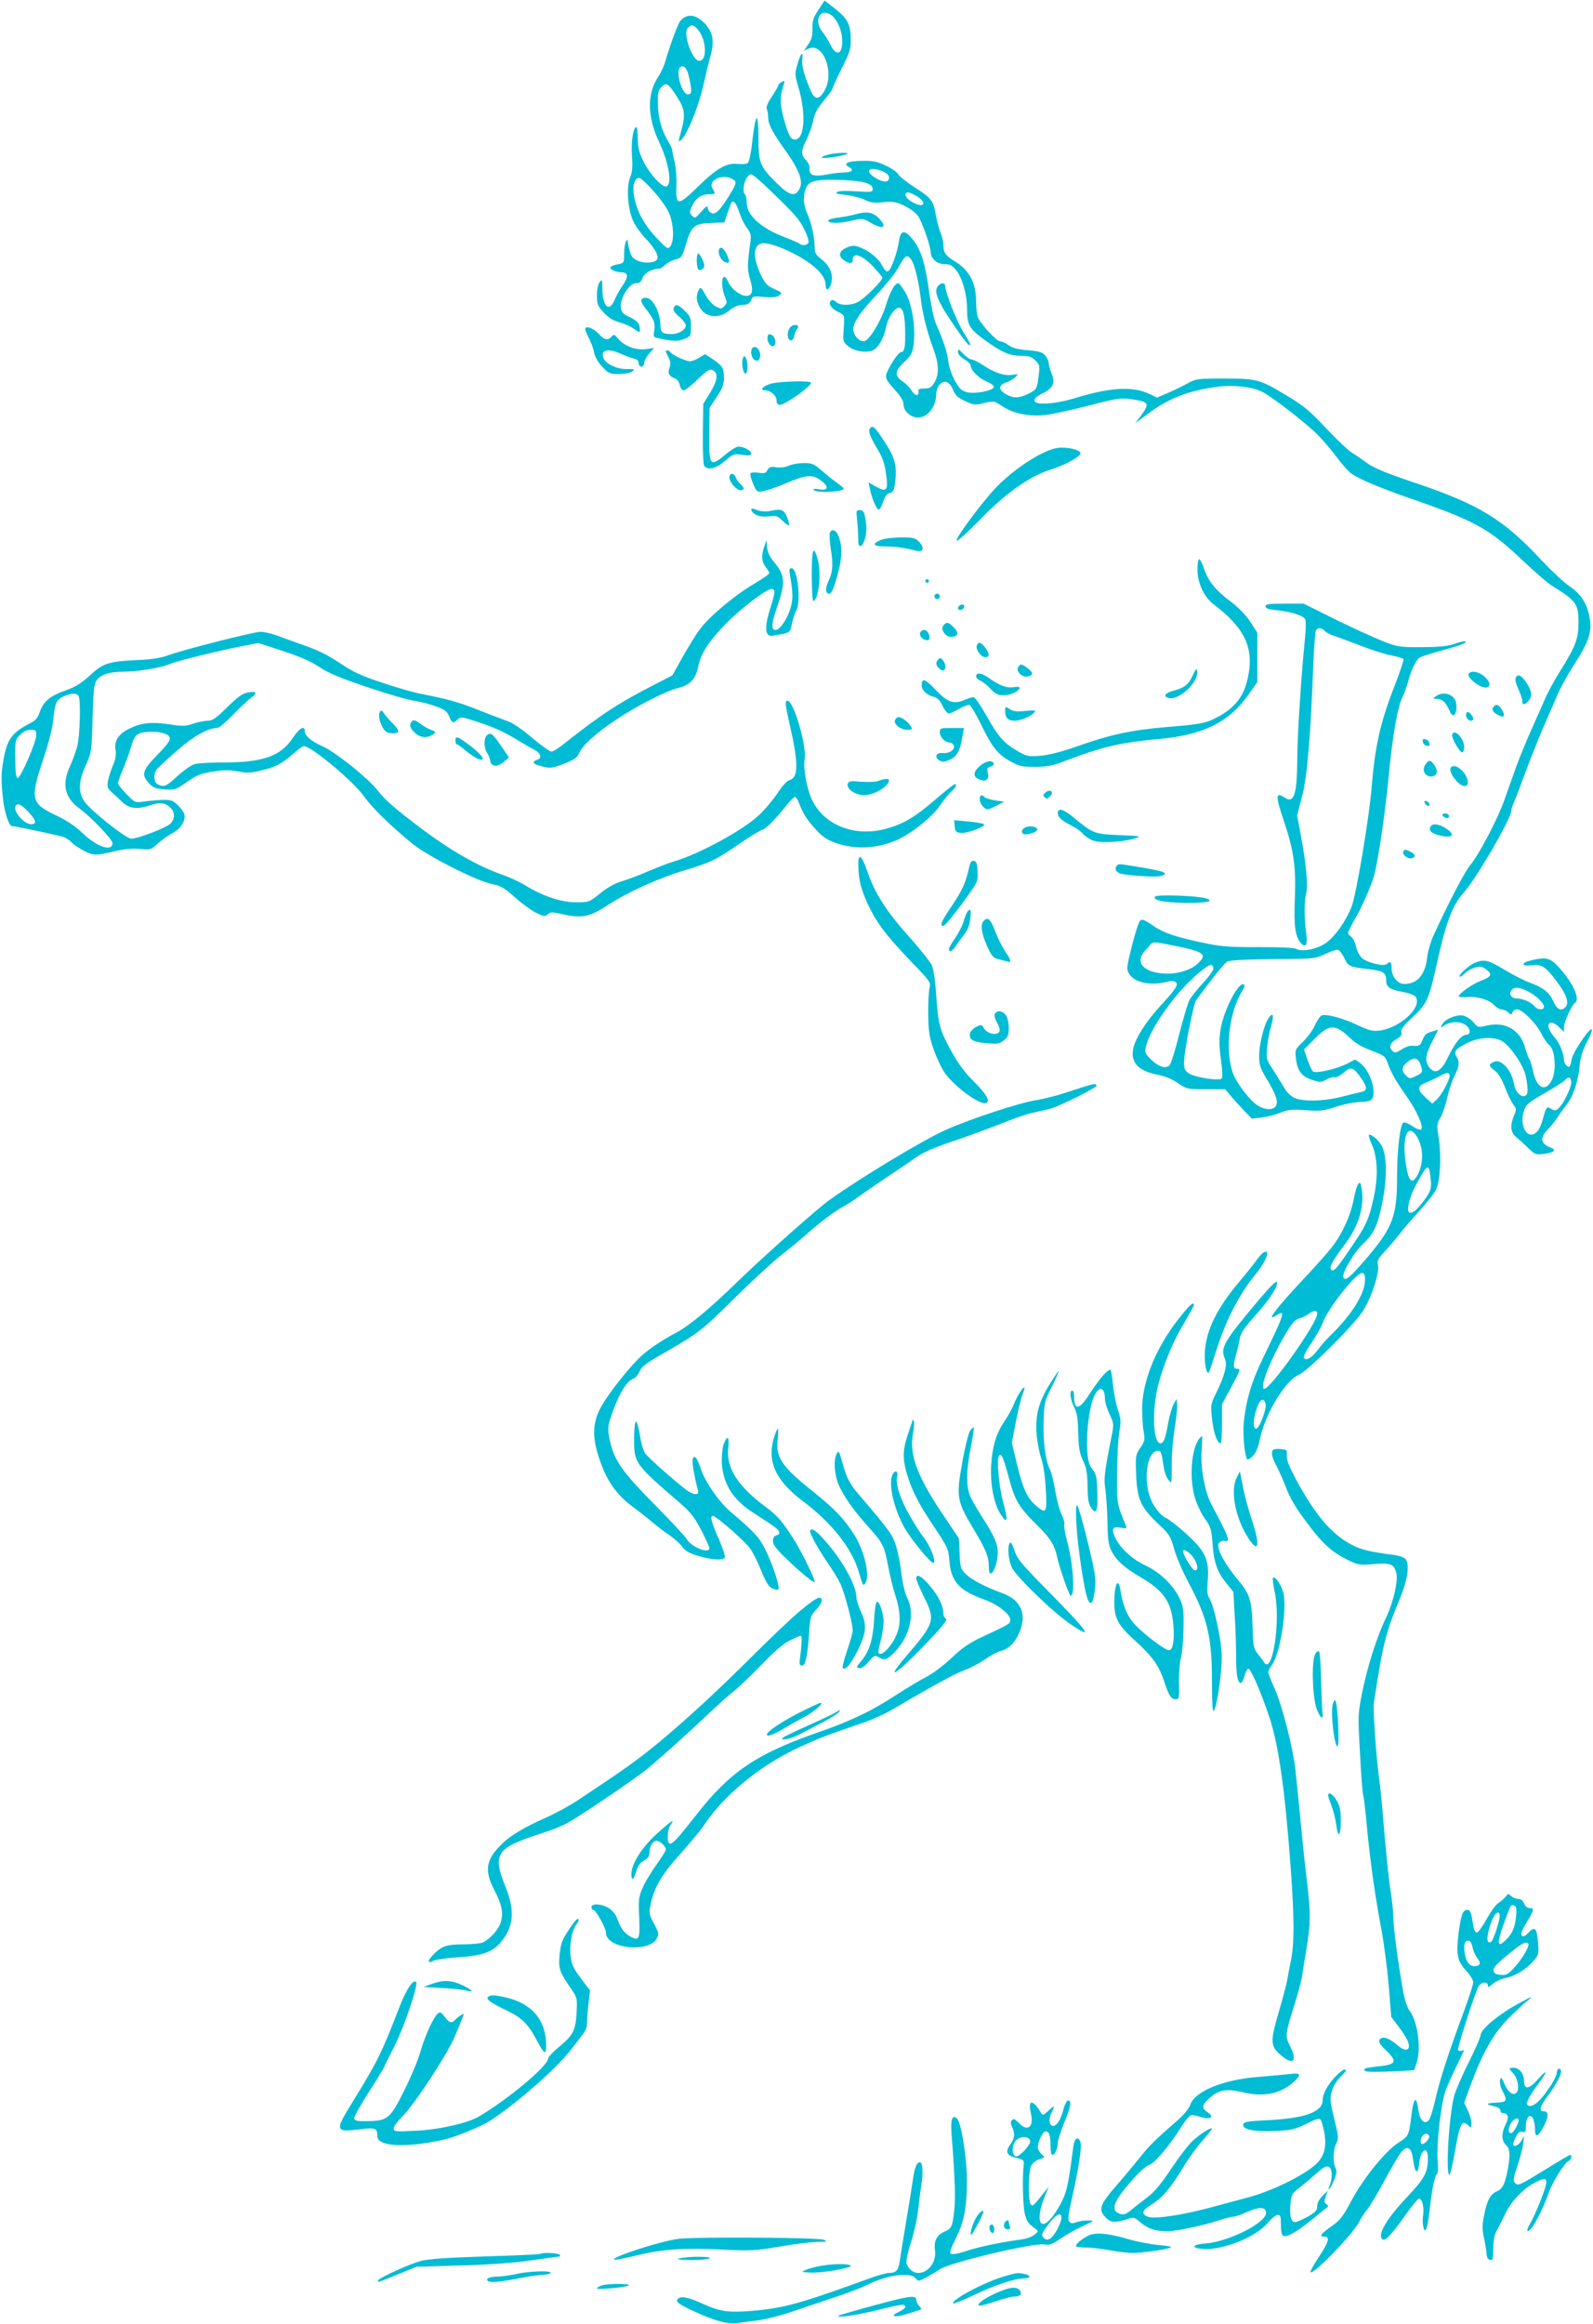 <?xml version="1.0" standalone="no"?>
<!DOCTYPE svg PUBLIC "-//W3C//DTD SVG 20010904//EN"
 "http://www.w3.org/TR/2001/REC-SVG-20010904/DTD/svg10.dtd">
<svg version="1.0" xmlns="http://www.w3.org/2000/svg"
 width="878pt" height="1280pt" viewBox="0 0 878 1280"
 preserveAspectRatio="xMidYMid meet">
<g transform="translate(0,1280) scale(0.1,-0.1)"
fill="#00bcd4" stroke="none">
<path d="M4511 12746 c-28 -42 -34 -60 -33 -103 1 -39 -4 -60 -23 -87 l-24
-35 25 11 c81 37 146 -133 88 -232 -32 -55 -56 -51 -81 12 -35 88 -45 128 -41
163 6 49 -9 33 -27 -30 -15 -51 -15 -57 6 -127 44 -148 33 -294 -23 -286 -19
2 -27 16 -46 73 -31 96 -36 151 -19 207 14 46 14 47 -4 37 -10 -5 -19 -14 -19
-18 0 -5 -16 -33 -35 -62 -23 -33 -33 -58 -29 -68 4 -9 8 -32 8 -52 2 -38 25
-81 106 -194 64 -91 87 -154 68 -192 -24 -50 -56 -43 -130 31 -90 89 -98 109
-98 253 -1 146 -15 134 -34 -28 -7 -66 -18 -114 -25 -118 -7 -5 -32 -6 -55 -4
-61 7 -114 -23 -218 -124 -111 -109 -124 -109 -120 1 2 43 -2 101 -9 130 -7
28 -13 58 -14 67 0 8 -10 31 -22 50 -36 58 -56 131 -57 206 -1 62 2 76 20 94
28 27 37 21 85 -54 44 -67 48 -99 24 -187 -18 -67 -18 -65 0 -50 31 26 96 184
120 294 14 61 32 138 42 171 20 73 13 122 -24 166 -51 60 -106 69 -144 23 -13
-16 -54 -126 -83 -225 -7 -25 -25 -63 -40 -85 -61 -92 -58 -221 7 -357 53
-111 73 -233 40 -244 -22 -8 -93 69 -125 135 -26 52 -32 78 -33 128 0 35 -3
64 -7 64 -18 0 -30 -79 -25 -157 5 -63 2 -92 -10 -120 -21 -52 -14 -172 16
-238 12 -27 42 -70 66 -95 49 -51 76 -96 68 -116 -8 -22 -66 -27 -106 -11 -28
12 -38 24 -46 54 -6 21 -11 45 -11 53 0 13 -1 13 -10 0 -5 -8 -10 -38 -10 -67
0 -52 0 -52 -35 -59 -19 -3 -38 -10 -40 -15 -8 -11 29 -29 60 -29 38 0 40 -24
7 -72 -16 -24 -37 -60 -45 -81 -30 -71 -67 -35 -67 66 -1 48 -2 50 -15 33 -9
-12 -15 -42 -15 -73 0 -47 4 -58 36 -93 26 -29 51 -45 90 -56 29 -8 64 -24 79
-36 31 -24 38 -20 29 16 -4 19 -20 33 -53 49 -40 19 -46 26 -49 57 -4 50 47
130 83 130 20 0 29 7 36 28 9 27 53 52 91 52 8 0 23 9 33 20 10 11 35 25 56
30 36 10 38 13 60 85 29 100 45 113 138 117 l74 3 17 53 c10 29 20 55 23 58
12 12 26 -8 43 -59 9 -28 28 -67 42 -84 20 -27 23 -40 18 -75 -18 -131 -18
-151 -1 -209 19 -62 12 -89 -24 -89 -30 0 -82 40 -97 76 -8 19 -19 32 -24 29
-15 -9 -12 -68 5 -108 13 -32 13 -37 -1 -51 -19 -19 -17 -19 -49 -4 -15 7 -40
34 -55 61 -26 46 -29 48 -39 29 -15 -28 -14 -58 4 -92 31 -60 108 -69 165 -20
21 18 47 29 65 30 35 0 49 8 58 33 6 15 15 17 69 11 47 -4 68 -2 82 9 19 14
17 15 -26 35 -38 16 -50 29 -73 75 -50 103 -44 177 15 177 46 0 148 -42 228
-93 73 -48 112 -94 112 -134 0 -38 19 -35 31 5 14 49 -6 98 -57 137 -28 22
-34 32 -34 65 0 52 -18 134 -41 184 -23 50 -24 107 -4 146 19 36 63 44 207 38
110 -5 158 -20 158 -49 0 -17 -7 -18 -88 -13 -54 4 -96 3 -107 -3 -14 -8 -4
-12 48 -17 36 -4 83 -16 104 -27 30 -15 49 -18 99 -13 53 6 70 3 116 -18 32
-15 65 -39 78 -58 22 -31 70 -169 70 -201 0 -33 36 -64 75 -64 31 0 43 -6 66
-35 33 -42 59 -132 59 -211 0 -89 12 -110 99 -173 96 -69 136 -86 201 -86 41
0 56 -5 77 -26 23 -23 25 -30 18 -81 -9 -76 -11 -79 -59 -103 -53 -25 -82 -25
-124 0 -41 25 -39 49 5 64 18 6 40 19 50 29 17 18 17 18 -17 12 -43 -7 -103
13 -164 55 -25 16 -52 30 -61 30 -9 0 -30 14 -46 31 -25 27 -29 29 -29 11 0
-12 13 -28 35 -41 19 -11 35 -27 35 -34 0 -26 43 -69 87 -88 26 -11 43 -24 41
-31 -7 -21 -107 -40 -150 -28 -30 9 -42 20 -66 65 -17 30 -33 79 -36 109 -7
51 -24 103 -70 209 -9 21 -26 101 -36 177 -22 156 -45 227 -91 283 -43 53 -66
50 -74 -10 -9 -65 -44 -161 -61 -167 -9 -4 -20 8 -32 31 -18 39 -76 85 -129
103 -24 9 -39 8 -67 -4 -42 -18 -48 -47 -14 -70 30 -21 48 -20 48 3 0 45 52
27 116 -41 22 -24 43 -49 47 -55 8 -13 -102 -123 -141 -140 -39 -17 -93 -16
-114 4 -13 12 -22 13 -29 6 -16 -16 3 -43 42 -62 36 -18 35 -12 27 -124 -2
-32 2 -43 24 -62 34 -29 99 -41 138 -25 31 13 63 70 75 133 10 49 46 102 70
102 23 0 34 -44 34 -147 1 -73 -5 -98 -24 -98 -14 0 -72 -89 -81 -125 -4 -18
5 -35 45 -79 37 -41 51 -64 51 -85 0 -35 40 -71 79 -71 54 0 101 60 101 129 0
16 8 39 18 51 25 31 56 19 75 -28 12 -30 26 -43 66 -61 48 -23 54 -23 105 -11
54 13 55 12 101 -18 58 -39 140 -56 227 -49 36 3 145 26 242 51 163 43 180 45
241 37 99 -14 103 -22 54 -90 l-32 -42 69 51 c116 87 226 129 387 150 87 11
191 -1 245 -29 48 -24 210 -148 287 -219 33 -31 85 -90 116 -132 31 -42 70
-86 86 -98 43 -31 168 -83 333 -140 347 -120 429 -165 611 -338 68 -64 141
-128 164 -141 133 -83 145 -99 145 -201 0 -89 -16 -132 -94 -257 -36 -57 -77
-131 -91 -166 -15 -35 -49 -111 -75 -169 -26 -58 -64 -150 -84 -205 -19 -55
-49 -137 -65 -183 -38 -107 -141 -302 -186 -355 -31 -36 -117 -201 -205 -392
-15 -33 -31 -87 -34 -119 -11 -96 -54 -146 -126 -146 -37 0 -70 41 -70 86 0
35 -8 42 -26 24 -16 -16 -113 8 -140 35 -12 13 -26 40 -30 61 -4 21 -16 46
-28 55 -20 16 -20 18 -3 50 9 19 21 41 26 49 31 49 90 184 104 235 24 88 64
365 82 560 20 210 48 371 74 423 11 22 25 61 32 88 14 56 42 116 61 130 7 6
60 23 118 39 110 30 145 43 137 52 -3 3 -30 -3 -59 -13 -40 -14 -84 -18 -183
-19 -127 0 -132 1 -225 38 -52 21 -169 75 -260 120 l-165 82 -105 0 c-87 0
-105 -3 -105 -15 0 -11 16 -17 60 -21 72 -7 141 -27 156 -46 8 -9 8 -43 0
-125 -20 -203 -41 -526 -41 -651 -1 -191 -18 -244 -67 -212 -53 35 -55 15 -8
-123 56 -167 68 -253 62 -427 -7 -159 2 -218 36 -253 26 -25 35 -3 26 61 -11
75 -11 177 0 215 12 39 -1 172 -30 324 l-20 107 26 98 c29 105 48 330 63 723
4 102 11 191 15 198 11 16 32 15 47 -2 6 -8 28 -20 48 -27 20 -6 87 -31 147
-54 61 -24 138 -49 173 -55 34 -7 65 -16 68 -21 2 -5 -22 -77 -55 -161 -73
-189 -103 -321 -121 -545 -13 -164 -84 -585 -109 -653 -29 -78 -89 -164 -140
-202 -49 -36 -132 -53 -166 -35 -12 7 -92 10 -205 10 -141 -1 -206 3 -275 17
-172 34 -252 60 -311 102 -48 33 -59 37 -71 26 -7 -8 -28 -71 -45 -141 -30
-121 -30 -127 -14 -152 33 -51 125 -67 221 -40 11 3 26 1 34 -4 19 -12 3 -38
-82 -130 -82 -89 -143 -186 -152 -242 -13 -75 33 -120 140 -140 36 -7 76 -23
107 -45 49 -33 52 -34 156 -34 l105 0 31 -37 c17 -20 50 -57 73 -81 l43 -44
57 7 c32 4 78 16 103 27 39 16 58 18 135 13 80 -6 99 -4 170 19 44 14 103 26
131 26 27 0 55 5 62 12 34 34 -4 159 -61 202 l-28 20 -42 -22 c-58 -30 -174
-57 -190 -44 -7 6 -21 35 -31 66 l-19 55 60 60 c81 82 113 82 199 -1 27 -26
66 -48 115 -66 71 -27 74 -29 90 -75 18 -50 46 -97 109 -187 48 -67 87 -157
74 -170 -6 -6 -24 0 -48 16 -20 14 -43 23 -50 21 -19 -8 -36 -148 -36 -303 0
-213 -24 -276 -169 -446 -94 -109 -118 -128 -127 -103 -9 22 61 140 108 183
61 56 83 105 108 234 26 135 24 252 -4 305 -16 32 -62 71 -71 61 -3 -3 5 -27
17 -54 31 -71 35 -176 9 -292 -26 -120 -42 -155 -135 -289 -75 -110 -88 -123
-101 -103 -8 13 15 53 78 137 75 98 108 208 92 304 -6 36 -9 40 -19 27 -7 -9
-18 -47 -25 -84 -14 -79 -57 -177 -108 -248 -20 -28 -89 -107 -154 -176 -168
-178 -228 -258 -163 -215 52 34 45 10 -77 -240 -62 -128 -93 -234 -104 -355
-6 -68 6 -184 20 -199 3 -3 17 6 31 20 17 18 29 47 39 95 28 136 140 321 213
351 49 20 301 270 352 349 48 73 94 212 85 255 -6 25 0 36 42 81 27 29 64 73
83 98 19 25 67 80 106 123 40 44 80 95 89 114 23 49 30 183 15 282 -12 76 -11
82 9 114 11 19 28 67 37 108 9 41 27 95 40 121 27 53 30 79 12 107 -17 28 -6
43 57 75 62 31 133 37 185 16 46 -19 128 -136 140 -200 14 -73 13 -100 -5
-107 -24 -8 -55 26 -61 68 -13 77 -73 141 -113 119 -28 -14 -26 -22 8 -48 19
-14 38 -45 56 -91 14 -39 35 -81 46 -95 17 -22 18 -27 4 -60 -23 -55 -19 -94
11 -119 15 -12 45 -39 67 -61 38 -36 43 -38 86 -32 59 8 73 22 35 36 -54 21
-58 54 -11 101 17 18 41 47 52 65 11 18 33 48 48 67 37 46 65 128 73 213 5 50
16 87 40 133 33 63 37 89 10 60 -29 -31 -87 -123 -92 -148 -11 -52 -13 -54
-29 -41 -8 7 -15 20 -15 29 0 36 -23 93 -49 124 -37 42 -48 75 -26 83 10 4 27
-4 46 -22 l29 -28 0 26 c0 27 43 123 60 133 32 20 -10 112 -91 200 -46 50 -70
55 -154 34 -56 -14 -48 -33 11 -26 54 6 73 -8 137 -93 50 -66 66 -112 47 -135
-23 -28 -48 -17 -68 28 -22 50 -54 76 -132 105 -30 11 -93 43 -139 71 -89 54
-112 59 -164 37 -33 -14 -99 -76 -80 -76 5 0 18 9 28 20 10 11 34 24 54 30 30
8 40 7 61 -9 37 -27 31 -41 -25 -62 -47 -17 -125 -72 -125 -87 0 -4 19 -6 43
-4 59 5 124 -14 152 -44 12 -13 30 -24 40 -24 10 0 27 -7 37 -16 16 -16 18
-16 24 0 3 9 15 16 25 16 29 0 105 -75 133 -131 13 -27 34 -57 46 -67 32 -26
39 -141 13 -192 -35 -67 -82 -46 -103 48 -7 31 -16 62 -20 67 -5 6 -16 36 -25
67 -28 96 -109 142 -210 119 -49 -12 -50 -11 -75 19 -14 16 -38 32 -55 36 -38
7 -100 -19 -116 -48 -12 -22 -12 -22 14 -5 33 21 86 22 115 1 28 -19 30 -54 3
-54 -26 0 -64 -47 -101 -125 -36 -76 -70 -95 -102 -55 -26 33 -22 70 16 143
l33 65 -28 -8 c-40 -12 -45 -16 -59 -50 -13 -31 -18 -34 -58 -30 -12 1 -38 -8
-58 -21 -32 -20 -37 -20 -51 -6 -20 20 -11 44 27 65 22 13 28 22 24 36 -5 15
10 35 64 85 77 72 88 97 131 291 50 228 86 323 146 390 72 80 265 412 265 455
0 8 7 29 15 47 8 18 38 96 66 173 29 77 72 185 96 240 24 55 58 134 76 175 17
41 62 122 99 179 78 120 95 177 78 257 -16 75 -49 125 -110 165 -30 20 -99 85
-154 143 -206 223 -344 308 -696 426 -161 54 -227 82 -265 109 -27 20 -66 47
-86 59 -19 12 -83 72 -141 134 -88 94 -124 124 -211 176 -154 93 -166 96 -347
97 -150 0 -157 -1 -205 -27 -27 -15 -77 -39 -109 -53 l-59 -25 -42 20 c-90 43
-213 37 -403 -21 -114 -35 -224 -43 -230 -17 -2 12 11 25 46 42 58 29 70 58
47 112 -8 20 -15 44 -15 54 0 10 -8 28 -19 41 -15 19 -31 24 -95 30 -56 4 -85
12 -106 27 -16 12 -38 22 -48 22 -18 0 -97 84 -120 127 -7 12 -12 53 -12 91 0
104 -38 175 -118 223 -50 30 -62 47 -62 86 0 19 -7 50 -16 71 -8 20 -19 60
-24 87 -15 89 -24 102 -114 160 -47 30 -90 64 -96 76 -7 11 -37 33 -68 47 -46
22 -71 27 -130 26 -79 -1 -108 -14 -73 -34 30 -15 17 -30 -26 -30 -20 0 -64
-5 -99 -12 -71 -13 -97 -2 -92 36 1 12 -7 31 -20 44 -28 28 -28 51 3 113 14
27 31 74 37 104 8 41 22 67 59 111 27 32 49 63 49 69 0 7 23 56 50 110 43 84
50 106 49 154 0 85 -16 117 -84 171 l-60 47 -34 -51z m80 -37 c30 -30 50 -83
51 -135 1 -77 -35 -86 -67 -17 -10 21 -29 51 -41 66 -38 45 -30 107 12 107 13
0 33 -9 45 -21z m-742 -75 c46 -58 49 -169 5 -169 -38 0 -91 148 -64 180 18
22 36 19 59 -11z m-50 -265 c16 -71 14 -89 -7 -89 -37 0 -73 141 -39 153 21 7
35 -12 46 -64z m1066 -513 c24 -10 35 -22 35 -35 0 -28 -32 -28 -76 0 -64 39
-32 65 41 35z m-643 -83 c153 -146 184 -180 211 -236 16 -32 26 -65 23 -73 -6
-16 -37 -19 -51 -5 -6 4 -42 20 -81 35 -128 48 -207 119 -208 187 -1 20 -4 41
-8 45 -25 24 2 114 33 114 6 0 42 -30 81 -67z m-173 32 c11 -11 6 -25 -34 -89
-52 -83 -77 -105 -101 -85 -8 6 -14 19 -14 28 0 10 -12 2 -34 -24 -32 -37 -36
-39 -51 -24 -15 15 -15 20 -2 51 19 44 52 68 94 68 37 0 38 2 21 30 -33 52 72
91 121 45z m-446 -59 c40 -44 75 -95 87 -125 24 -62 26 -149 5 -177 -14 -18
-18 -16 -76 45 -38 39 -73 90 -92 130 -47 100 -48 201 -2 201 6 0 42 -33 78
-74z m1452 -28 c63 -41 32 -68 -32 -28 -34 20 -44 50 -18 50 8 0 31 -10 50
-22z m-31 -351 c18 -26 41 -126 51 -212 8 -77 37 -192 70 -278 30 -81 32 -140
5 -184 -16 -27 -26 -33 -55 -33 -28 0 -35 -4 -33 -16 5 -29 -20 -26 -37 4 -9
15 -30 37 -46 48 -50 32 -49 60 4 109 41 39 46 49 53 101 11 95 -11 229 -48
286 -16 27 -33 48 -36 48 -20 0 -45 -44 -67 -115 -28 -94 -96 -205 -125 -205
-23 0 -48 24 -56 55 -9 37 29 97 129 203 51 54 106 123 122 155 33 62 47 69
69 34z m1452 -3777 c164 -33 181 -47 123 -100 -37 -33 -106 -55 -171 -53 -122
3 -176 60 -119 124 9 10 22 25 29 33 16 20 20 20 138 -4z m932 -65 c24 -49 27
-51 141 -64 78 -10 91 -19 91 -62 0 -36 20 -50 92 -63 35 -6 65 -18 71 -27 37
-58 -87 -172 -201 -186 -40 -4 -58 1 -121 31 -80 38 -170 62 -196 53 -9 -4
-25 -28 -37 -53 -11 -26 -41 -67 -65 -91 -45 -43 -46 -44 -40 -96 8 -67 33
-98 91 -116 43 -14 49 -13 77 3 17 10 37 15 45 12 8 -3 29 8 48 24 41 37 56
32 96 -26 37 -53 38 -72 3 -79 -16 -3 -64 -15 -107 -26 -101 -26 -220 -28
-265 -5 -18 10 -40 31 -49 48 -10 17 -37 60 -60 97 -43 65 -44 67 -38 131 3
36 13 89 22 119 17 57 11 78 -12 46 -26 -35 -54 -145 -54 -209 0 -54 5 -69 45
-135 50 -83 63 -125 45 -146 -17 -21 -59 -19 -97 5 -43 26 -119 125 -138 179
-45 133 -21 339 55 458 8 12 11 25 7 29 -25 26 -111 -135 -129 -243 -9 -57 -9
-91 1 -168 9 -61 10 -100 4 -106 -15 -15 -154 8 -183 30 -20 15 -25 27 -24 62
1 60 52 320 67 340 86 118 154 202 171 212 14 8 92 12 251 14 223 1 232 2 285
26 30 14 62 26 71 26 8 1 24 -18 37 -44z m-720 -58 c2 -9 -23 -45 -56 -80 -33
-36 -68 -79 -77 -97 -9 -18 -34 -103 -56 -188 -21 -86 -45 -162 -53 -170 -21
-21 -63 -7 -103 33 -30 30 -34 39 -28 67 21 96 152 285 272 391 76 67 95 75
101 44z m1734 -128 c45 -23 88 -65 88 -85 0 -19 -35 -18 -51 2 -19 23 -65 44
-97 44 -33 0 -49 24 -31 46 16 20 43 17 91 -7z m-604 -382 c6 -6 13 -24 17
-39 6 -24 3 -29 -29 -44 -34 -17 -37 -17 -56 1 -27 25 -25 49 6 74 31 24 47
26 62 8z m172 -82 c0 -24 -45 -108 -72 -132 l-24 -22 -37 34 c-47 43 -47 62 1
81 20 8 53 23 72 34 42 24 60 25 60 5z m670 -39 c0 -28 -44 -118 -69 -140 -16
-15 -22 -15 -40 -5 -26 17 -29 13 -46 -51 -8 -29 -21 -61 -31 -71 -54 -60
-108 35 -70 124 10 25 35 44 109 85 52 30 103 62 113 73 20 22 34 16 34 -15z
m-850 -298 c38 -62 37 -154 -1 -217 -27 -44 -44 -29 -58 53 -28 158 6 251 59
164z m74 -221 c8 -62 3 -78 -37 -132 -37 -48 -56 -65 -75 -65 -25 0 -6 84 35
158 61 112 68 115 77 39z m-361 -574 c-3 -72 -75 -187 -183 -292 -26 -25 -60
-63 -75 -84 -33 -45 -63 -63 -77 -49 -7 7 7 35 39 83 28 41 55 89 61 107 28
82 189 286 221 280 12 -3 16 -14 14 -45z m-263 -180 c0 -50 -256 -413 -292
-413 -31 0 39 175 130 323 24 39 43 59 61 64 14 3 37 14 51 24 31 23 50 24 50
2z m-285 -494 c9 -26 -34 -139 -52 -139 -16 0 -17 41 -2 95 18 64 42 84 54 44z"/>
<path d="M4572 11950 c-62 -15 -54 -26 10 -17 84 12 117 26 63 25 -22 0 -55
-4 -73 -8z"/>
<path d="M4712 11619 c-18 -6 -59 -13 -90 -17 -31 -4 -56 -11 -57 -17 0 -16
58 -17 126 -1 63 14 65 14 106 -10 72 -42 97 -27 44 27 -32 31 -66 36 -129 18z"/>
<path d="M3965 11430 c-11 -18 4 -59 26 -71 28 -15 34 -5 19 30 -15 38 -36 56
-45 41z"/>
<path d="M3847 11403 c-11 -11 -8 -81 4 -89 6 -3 17 0 24 7 10 11 9 21 -5 52
-9 20 -20 34 -23 30z"/>
<path d="M5170 11225 c-28 -33 1 -95 126 -272 21 -29 41 -53 46 -53 11 0 12
-3 -36 77 -37 62 -95 212 -96 246 0 21 -23 22 -40 2z"/>
<path d="M3535 11149 c-4 -6 6 -27 22 -47 46 -58 56 -81 49 -122 -6 -36 -5
-38 27 -44 78 -17 105 -17 139 -3 35 15 36 17 36 68 1 46 -3 56 -33 86 -37 37
-53 41 -62 16 -4 -11 5 -26 30 -47 20 -17 37 -39 37 -48 0 -24 -39 -48 -76
-48 -54 0 -64 8 -64 51 0 43 -21 103 -47 131 -18 20 -48 24 -58 7z"/>
<path d="M4350 10989 c-15 -27 -9 -64 10 -64 8 0 16 11 18 25 2 14 8 29 13 35
15 15 10 25 -11 25 -10 0 -24 -9 -30 -21z"/>
<path d="M3226 10992 c-3 -5 6 -29 19 -53 13 -25 27 -62 30 -83 5 -23 22 -53
45 -77 34 -36 41 -39 92 -39 30 0 62 6 73 14 17 12 14 14 -31 13 -56 -1 -118
30 -129 63 -14 44 27 53 97 21 24 -11 55 -22 71 -26 18 -4 27 -12 27 -25 0
-11 7 -20 15 -20 8 0 15 9 15 19 0 11 12 34 27 52 l28 32 -44 -6 c-56 -7 -117
15 -152 55 -22 27 -26 28 -38 14 -20 -23 -39 -20 -69 13 -29 31 -67 47 -76 33z"/>
<path d="M4230 10937 c0 -31 28 -57 40 -37 11 18 -3 54 -24 58 -11 3 -16 -4
-16 -21z"/>
<path d="M4147 10883 c-12 -12 -7 -50 8 -63 19 -15 35 -5 35 24 0 32 -27 56
-43 39z"/>
<path d="M3670 10865 c0 -4 7 -19 15 -35 11 -22 12 -35 5 -56 -12 -30 -1 -49
31 -59 12 -4 22 -19 26 -36 3 -17 12 -29 21 -29 8 0 44 27 78 61 55 52 66 59
84 49 30 -16 25 -57 -17 -125 l-37 -60 -2 -165 c-1 -99 2 -170 8 -177 20 -25
65 -14 114 28 45 39 49 40 95 34 39 -6 49 -4 49 7 0 16 -40 38 -70 38 -10 0
-37 -16 -61 -35 -97 -82 -102 -76 -100 106 l2 143 39 59 c32 48 40 68 40 106
0 53 -9 68 -64 104 l-40 26 -32 -19 c-17 -11 -40 -20 -51 -20 -23 0 -99 35
-108 50 -7 11 -25 14 -25 5z"/>
<path d="M4095 10828 c-10 -25 -1 -81 13 -86 14 -4 17 65 2 88 -8 12 -10 12
-15 -2z"/>
<path d="M4251 10687 c-45 -12 -68 -37 -34 -37 30 0 63 -29 63 -56 0 -16 6
-24 18 -24 29 0 172 101 172 122 0 12 -168 8 -219 -5z"/>
<path d="M4797 10443 c-14 -14 -5 -42 34 -108 33 -53 44 -85 52 -142 14 -94 5
-107 -54 -74 l-42 24 6 -29 c10 -55 40 -125 51 -121 6 2 17 22 24 44 9 29 20
43 36 47 20 5 24 14 30 63 11 95 -2 137 -76 246 -38 56 -48 64 -61 50z"/>
<path d="M5815 10330 c-84 -20 -226 -114 -322 -212 -80 -83 -235 -292 -220
-297 6 -2 63 50 127 115 138 144 276 242 392 278 69 21 149 63 162 85 14 22
-84 45 -139 31z"/>
<path d="M4345 10234 c-18 -8 -45 -11 -67 -8 -30 5 -38 2 -48 -15 -9 -18 -17
-20 -49 -15 -22 3 -41 2 -45 -4 -3 -5 4 -31 15 -57 20 -46 21 -47 57 -40 21 4
66 19 102 34 140 60 170 62 224 17 37 -31 27 -50 -21 -41 -24 4 -33 3 -28 -4
11 -18 166 -11 165 8 0 3 -17 17 -36 31 -20 14 -58 44 -85 68 -45 38 -54 42
-102 41 -29 0 -65 -7 -82 -15z"/>
<path d="M4020 10171 c0 -26 38 -71 61 -71 24 0 24 12 -1 35 -11 10 -22 26
-25 36 -8 25 -35 25 -35 0z"/>
<path d="M4142 9989 c8 -25 50 -40 97 -33 39 5 46 3 77 -27 35 -34 41 -30 24
18 -17 43 -34 52 -83 41 -39 -9 -63 -7 -102 9 -13 4 -16 2 -13 -8z"/>
<path d="M4724 9938 c3 -29 6 -75 6 -101 0 -34 4 -47 13 -45 20 7 37 70 31
118 -8 68 -13 80 -36 80 -19 0 -20 -4 -14 -52z"/>
<path d="M4574 9865 c-4 -9 -1 -51 6 -95 13 -85 10 -121 -16 -176 -16 -34 -14
-64 5 -64 15 0 26 26 51 118 23 86 23 154 -2 207 -13 28 -36 33 -44 10z"/>
<path d="M4853 9825 c-51 -22 -40 -35 30 -35 58 -1 106 -8 168 -24 38 -11 46
18 14 50 -21 21 -32 24 -102 24 -44 -1 -92 -7 -110 -15z"/>
<path d="M4213 9791 c-18 -49 -16 -85 7 -114 11 -14 20 -29 20 -34 0 -6 -40
-33 -89 -62 -104 -62 -240 -176 -292 -245 -21 -27 -63 -96 -95 -152 l-58 -104
-85 -44 c-213 -109 -297 -163 -519 -338 -26 -21 -54 -38 -63 -38 -9 0 -56 34
-104 74 -51 44 -106 82 -133 92 -26 9 -98 37 -160 61 -112 45 -172 62 -312 89
-42 7 -141 36 -222 63 -118 39 -163 60 -234 108 -59 40 -122 72 -189 95 -55
19 -126 45 -157 57 -32 11 -73 21 -91 21 -37 0 -417 -96 -512 -130 -41 -15
-94 -23 -170 -26 -156 -7 -187 -17 -259 -84 -47 -43 -78 -63 -137 -84 -85 -30
-121 -61 -141 -121 -9 -26 -23 -44 -43 -54 -108 -55 -134 -88 -155 -201 -14
-76 -15 -117 -3 -225 7 -67 33 -145 47 -145 19 0 267 -53 288 -61 15 -6 35
-20 45 -31 10 -11 40 -31 67 -45 53 -27 62 -27 181 1 46 10 90 14 127 10 56
-6 59 -5 97 29 22 20 58 45 80 57 45 22 76 70 67 104 -3 12 -19 35 -36 51 -27
26 -38 30 -83 29 -29 -1 -75 -5 -102 -9 -51 -7 -51 -7 -98 41 -26 26 -47 53
-47 60 0 6 13 43 29 80 16 38 36 94 45 125 12 42 23 59 42 68 31 14 104 14
139 1 48 -18 42 -37 -33 -113 -86 -88 -95 -112 -54 -158 25 -28 37 -33 88 -37
54 -4 63 -1 109 30 75 52 86 56 165 69 54 8 88 8 131 0 47 -10 70 -9 124 4 83
19 117 37 179 91 26 24 54 44 61 44 41 0 275 -195 333 -279 45 -63 150 -165
267 -260 86 -69 351 -203 437 -221 48 -9 68 -21 123 -70 36 -33 88 -71 116
-86 46 -23 53 -24 68 -10 14 13 24 13 87 -1 101 -22 146 -13 240 49 110 72
278 149 424 193 151 46 172 56 311 151 60 41 115 74 122 74 14 0 73 60 131
133 20 26 42 47 47 47 5 0 14 -12 20 -27 25 -64 44 -95 91 -147 36 -41 63 -60
105 -76 112 -42 239 -36 351 15 79 36 191 126 232 187 19 28 47 63 63 77 27
25 34 41 19 41 -5 0 -51 -36 -103 -81 -110 -95 -170 -132 -258 -159 -177 -56
-355 8 -425 153 -29 60 -50 175 -41 227 12 71 -61 320 -94 320 -16 0 -14 -19
13 -138 47 -204 46 -286 0 -298 -17 -4 -40 -30 -70 -75 -25 -37 -71 -92 -103
-121 -89 -83 -331 -214 -466 -253 -30 -9 -95 -34 -144 -55 -50 -22 -115 -46
-146 -55 -36 -11 -78 -34 -117 -66 -61 -49 -62 -49 -134 -49 -83 0 -184 34
-284 96 -30 18 -86 44 -125 57 -130 45 -287 135 -452 260 -147 112 -187 147
-234 206 -54 67 -227 206 -299 239 -65 29 -100 59 -100 84 0 35 -30 18 -67
-38 -66 -99 -163 -134 -383 -134 -69 0 -140 -4 -158 -9 -18 -6 -60 -35 -93
-65 -62 -58 -76 -64 -110 -46 -22 12 -25 56 -6 81 7 9 56 55 110 102 93 82
173 127 224 127 10 0 49 33 88 73 38 40 83 82 100 94 37 26 28 38 -21 28 -28
-5 -55 -25 -112 -81 -62 -61 -81 -74 -107 -74 -17 0 -53 -7 -80 -16 -42 -15
-58 -15 -130 -4 -100 15 -158 9 -225 -25 -59 -30 -82 -67 -73 -119 4 -25 -1
-51 -15 -83 -11 -27 -23 -65 -27 -85 -6 -32 -3 -40 19 -60 15 -13 41 -38 59
-55 39 -38 85 -43 158 -18 50 18 81 13 109 -15 26 -26 25 -62 -2 -88 -25 -23
-179 -82 -214 -82 -30 0 -233 162 -261 208 -33 53 -30 109 9 195 32 71 33 75
38 257 4 154 8 191 22 212 21 31 71 48 145 48 80 0 203 20 253 40 46 20 272
75 415 103 l79 15 135 -44 c95 -31 156 -58 201 -88 50 -34 114 -60 264 -111
109 -37 226 -71 259 -75 34 -5 88 -19 120 -31 49 -18 62 -28 73 -56 16 -38 20
-39 46 -16 17 15 24 15 106 -12 95 -31 155 -58 235 -108 29 -18 66 -39 82 -47
36 -19 44 -46 16 -55 -32 -10 -25 -23 17 -34 53 -15 64 -14 138 15 49 20 68
33 75 53 17 43 88 109 204 186 118 79 274 158 342 175 66 17 97 48 111 117 14
71 53 133 141 225 84 90 245 212 267 204 19 -7 18 -15 -17 -128 -26 -88 -20
-136 17 -130 104 18 97 13 109 67 6 28 17 61 24 73 27 51 7 232 -26 232 -13 0
-14 -7 -9 -37 17 -100 18 -132 2 -186 -17 -57 -58 -117 -81 -117 -25 0 -24 32
4 114 52 150 50 183 -14 262 -23 27 -35 53 -37 80 l-3 39 -12 -34z m-3779
-827 c12 -30 6 -220 -8 -274 -8 -30 -26 -80 -40 -110 -46 -99 -30 -173 50
-232 66 -48 184 -172 184 -192 0 -50 -86 -21 -165 55 -41 39 -87 70 -147 98
-138 65 -143 90 -69 311 30 91 51 172 55 218 8 88 17 109 59 127 43 19 74 18
81 -1z m-234 -213 c0 -38 -86 -236 -102 -236 -10 0 -13 27 -14 105 -1 102 0
106 27 132 18 19 38 28 58 28 27 0 31 -3 31 -29z m-41 -426 c42 -46 45 -65 12
-65 -39 0 -102 74 -85 101 11 18 32 8 73 -36z"/>
<path d="M4474 9630 c1 -77 4 -140 8 -140 29 0 46 149 26 224 -24 91 -34 66
-34 -84z"/>
<path d="M6600 9662 c0 -72 36 -151 88 -190 170 -129 223 -237 192 -394 -22
-114 -71 -177 -179 -233 -58 -29 -89 -35 -273 -50 -197 -17 -305 -40 -500
-109 -81 -28 -148 -45 -195 -49 -68 -5 -74 -4 -130 29 -73 44 -101 75 -169
197 -30 53 -61 97 -68 97 -8 0 -31 -7 -51 -16 -60 -25 -94 -12 -159 57 -57 60
-76 67 -76 25 0 -28 28 -55 66 -64 21 -6 35 -19 49 -50 11 -23 26 -42 34 -42
8 0 34 12 58 26 25 14 50 23 57 21 7 -3 36 -52 64 -109 61 -125 93 -165 163
-203 47 -26 64 -29 134 -29 56 0 96 7 135 21 237 91 322 111 553 133 240 22
382 93 487 242 l50 71 0 136 0 136 -39 60 c-26 39 -65 79 -110 113 -81 60
-123 112 -146 183 -9 27 -21 49 -26 49 -5 0 -9 -26 -9 -58z"/>
<path d="M5100 9600 c0 -5 5 -10 10 -10 6 0 10 5 10 10 0 6 -4 10 -10 10 -5 0
-10 -4 -10 -10z"/>
<path d="M5150 9515 c0 -8 7 -15 15 -15 8 0 15 7 15 15 0 8 -7 15 -15 15 -8 0
-15 -7 -15 -15z"/>
<path d="M5287 9463 c-12 -11 -8 -23 7 -23 8 0 16 7 20 15 5 15 -14 21 -27 8z"/>
<path d="M5200 9355 c-19 -23 13 -67 47 -63 36 4 39 23 9 53 -29 29 -39 31
-56 10z"/>
<path d="M5077 9323 c-13 -13 -7 -32 14 -44 27 -14 40 -1 28 29 -8 21 -29 29
-42 15z"/>
<path d="M5384 9245 c-9 -21 23 -65 46 -65 26 0 25 20 -1 54 -23 29 -37 33
-45 11z"/>
<path d="M5172 9168 c-17 -17 -15 -32 6 -51 30 -28 46 11 19 46 -10 14 -15 15
-25 5z"/>
<path d="M5617 9133 c-26 -25 15 -70 53 -58 27 8 25 20 -6 44 -28 22 -37 25
-47 14z"/>
<path d="M6573 9078 c-23 -50 -45 -67 -107 -83 -44 -12 -57 -30 -28 -39 59
-19 173 89 160 151 -3 13 -10 4 -25 -29z"/>
<path d="M8095 9089 c-14 -22 72 -86 101 -75 22 8 17 30 -14 59 -29 27 -75 36
-87 16z"/>
<path d="M5380 9075 c0 -9 10 -19 23 -24 12 -5 38 -25 56 -45 28 -29 42 -36
73 -36 38 0 88 24 88 42 0 5 -15 6 -33 3 -37 -7 -79 9 -136 50 -38 28 -71 33
-71 10z"/>
<path d="M8353 9064 c-3 -9 4 -36 16 -60 11 -25 21 -53 21 -64 0 -25 12 -25
33 -2 23 25 21 50 -4 92 -31 51 -55 63 -66 34z"/>
<path d="M7914 8965 c-18 -14 -18 -14 7 -15 28 0 48 -19 67 -62 6 -16 16 -28
21 -28 15 0 23 37 16 71 -10 45 -71 64 -111 34z"/>
<path d="M8232 8907 c-13 -15 -5 -30 26 -46 31 -17 40 -6 22 26 -18 32 -33 38
-48 20z"/>
<path d="M5540 8882 c0 -36 16 -52 53 -52 32 0 90 24 108 46 10 12 2 13 -49 8
-48 -5 -67 -3 -87 10 -25 16 -25 16 -25 -12z"/>
<path d="M2097 8884 c-21 -21 7 -106 38 -118 25 -9 53 -7 60 4 3 5 -11 27 -32
47 -21 21 -43 46 -48 56 -6 10 -13 15 -18 11z"/>
<path d="M8080 8861 c0 -22 25 -39 38 -27 8 8 -10 38 -26 44 -7 2 -12 -6 -12
-17z"/>
<path d="M4933 8833 c-9 -22 31 -53 68 -53 26 0 29 2 19 19 -12 23 -49 51 -68
51 -7 0 -15 -7 -19 -17z"/>
<path d="M2271 8827 c-17 -17 -13 -36 14 -62 27 -28 71 -33 101 -11 18 14 18
15 -11 26 -16 6 -44 22 -61 35 -23 18 -34 21 -43 12z"/>
<path d="M5180 8767 c0 -27 28 -57 54 -57 9 0 19 -7 23 -16 9 -23 -25 -46 -62
-42 -37 4 -47 -25 -15 -42 17 -9 29 -7 58 7 39 19 55 51 68 134 l7 39 -67 0
c-63 0 -66 -1 -66 -23z"/>
<path d="M8004 8755 c-7 -17 45 -107 57 -99 5 3 9 16 9 30 0 46 -54 102 -66
69z"/>
<path d="M2682 8748 c-16 -16 -15 -69 2 -94 8 -11 16 -31 18 -44 4 -34 39 -37
74 -7 l29 25 -45 66 c-46 67 -57 75 -78 54z"/>
<path d="M2510 8720 c0 -11 4 -20 8 -20 5 0 27 -16 49 -35 22 -19 53 -39 68
-45 48 -18 26 19 -43 72 -70 53 -82 57 -82 28z"/>
<path d="M7842 8714 c2 -11 11 -20 22 -22 13 -3 17 1 14 14 -2 11 -11 20 -22
22 -13 3 -17 -1 -14 -14z"/>
<path d="M5402 8582 c-38 -32 -41 -58 -8 -74 39 -17 59 -4 51 33 -6 26 -4 31
14 36 12 3 20 11 18 17 -7 21 -42 16 -75 -12z"/>
<path d="M7856 8588 c-24 -34 5 -75 44 -63 24 8 26 32 4 63 -19 28 -29 28 -48
0z"/>
<path d="M7996 8571 c-15 -24 44 -101 76 -101 27 0 23 43 -8 79 -25 30 -57 40
-68 22z"/>
<path d="M4840 8498 c-14 -5 -54 -7 -93 -4 -57 5 -69 4 -74 -10 -11 -28 40
-64 90 -64 55 0 137 49 137 82 0 11 -29 9 -60 -4z"/>
<path d="M5764 8436 c-15 -12 -17 -17 -6 -27 10 -11 15 -10 29 4 24 23 4 43
-23 23z"/>
<path d="M5400 8397 c0 -13 9 -32 20 -42 20 -18 22 -18 68 5 l47 24 -49 7
c-27 4 -54 13 -59 18 -17 17 -27 13 -27 -12z"/>
<path d="M7852 8379 c2 -7 10 -15 17 -17 8 -3 12 1 9 9 -2 7 -10 15 -17 17 -8
3 -12 -1 -9 -9z"/>
<path d="M5830 8322 c0 -23 22 -43 80 -72 24 -12 52 -33 62 -46 10 -12 35 -28
55 -35 42 -14 167 -7 228 13 38 12 34 13 -86 18 -139 6 -144 8 -254 99 -53 44
-85 53 -85 23z"/>
<path d="M7950 8311 c0 -11 26 -22 34 -14 3 3 3 10 0 14 -7 12 -34 11 -34 0z"/>
<path d="M5262 8248 c3 -29 7 -33 35 -36 35 -3 139 36 126 48 -4 4 -43 11 -86
15 l-78 7 3 -34z"/>
<path d="M7884 8245 c-9 -21 3 -33 44 -45 78 -21 100 1 38 39 -39 24 -74 27
-82 6z"/>
<path d="M5640 8235 c-9 -11 -10 -19 -2 -27 13 -13 85 9 79 25 -6 19 -62 20
-77 2z"/>
<path d="M7734 8108 c-8 -13 24 -40 45 -36 25 5 23 24 -4 36 -32 15 -32 15
-41 0z"/>
<path d="M4732 8003 c5 -65 14 -98 46 -172 49 -108 98 -175 244 -328 106 -109
109 -115 101 -146 -4 -17 -8 -81 -7 -142 1 -92 5 -123 28 -190 15 -44 42 -103
61 -131 49 -75 196 -183 230 -170 25 9 3 49 -69 120 -50 50 -86 99 -123 166
-64 117 -72 148 -83 308 -4 71 -15 143 -23 162 -8 19 -66 93 -129 163 -124
139 -186 236 -227 356 -37 106 -56 107 -49 4z"/>
<path d="M5344 8033 c-20 -94 -40 -137 -98 -223 -59 -87 -69 -110 -46 -110 9
0 84 93 148 186 40 56 43 66 40 115 -2 41 -7 55 -20 57 -12 2 -19 -5 -24 -25z"/>
<path d="M6157 8033 c-18 -18 -5 -41 26 -47 65 -11 186 -18 211 -12 60 15 26
28 -145 55 -78 13 -84 13 -92 4z"/>
<path d="M6366 7861 c-13 -20 45 -32 164 -34 119 -2 171 9 115 25 -55 15 -271
22 -279 9z"/>
<path d="M5332 7778 c-5 -7 -15 -31 -21 -54 -6 -22 -27 -62 -46 -90 -19 -27
-35 -55 -35 -61 0 -22 19 -14 37 15 10 15 31 44 47 64 20 26 30 52 34 88 5 52
2 59 -16 38z"/>
<path d="M5422 7728 c-20 -20 -13 -69 18 -138 23 -52 34 -66 57 -72 15 -3 38
-10 51 -13 29 -10 28 1 -8 55 -17 25 -39 70 -51 100 -29 78 -43 92 -67 68z"/>
<path d="M5483 7214 c-3 -9 1 -29 11 -44 9 -16 16 -35 16 -43 0 -35 -69 -26
-89 12 -10 18 -13 18 -40 5 -16 -8 -31 -23 -34 -34 -9 -35 14 -50 88 -56 62
-6 73 -4 98 16 23 18 27 29 27 69 0 26 -7 56 -16 69 -18 26 -52 29 -61 6z"/>
<path d="M6005 6823 c-11 -3 -65 -20 -120 -38 -55 -19 -134 -39 -175 -45 -90
-14 -358 -102 -496 -163 -120 -53 -463 -259 -640 -385 -68 -48 -359 -307 -499
-442 -161 -157 -275 -252 -347 -290 -89 -47 -167 -101 -211 -146 -78 -80 -178
-211 -210 -274 -44 -88 -43 -167 3 -295 38 -106 91 -180 170 -239 30 -22 80
-61 110 -86 30 -26 76 -61 102 -78 26 -18 56 -45 68 -62 15 -22 38 -35 87 -50
71 -22 138 -26 148 -10 4 6 -12 53 -34 104 -41 93 -49 126 -32 126 18 0 178
-140 205 -179 16 -23 44 -78 62 -124 24 -59 40 -86 58 -95 15 -7 30 -11 35 -8
13 8 -29 138 -71 221 -35 69 -59 95 -193 209 -64 55 -138 162 -162 234 -20 61
-34 78 -44 59 -7 -12 4 -83 26 -169 6 -24 4 -28 -13 -28 -10 0 -32 10 -48 22
-72 55 -215 182 -230 205 -9 14 -22 60 -28 102 -7 42 -16 74 -21 71 -6 -3 -10
-45 -10 -95 0 -136 1 -137 263 -363 47 -41 71 -72 107 -140 24 -48 45 -93 45
-99 0 -34 -98 4 -124 48 -9 15 -87 99 -173 186 -178 180 -223 242 -248 343
-20 81 -18 97 23 203 33 86 71 142 102 152 11 4 26 21 34 39 10 25 34 44 97
81 235 135 240 139 425 322 99 98 218 207 264 243 47 36 107 86 135 111 66 60
161 132 205 154 19 10 55 33 80 52 25 18 97 68 160 110 63 42 129 86 145 98
49 37 106 62 247 109 73 25 184 66 247 91 62 25 137 51 165 56 28 6 68 15 89
20 56 15 268 120 261 130 -5 9 -7 10 -39 2z"/>
<path d="M6958 5897 c-8 -7 -24 -26 -36 -43 -11 -17 -53 -68 -92 -115 -130
-153 -190 -282 -190 -408 0 -58 12 -104 23 -91 2 3 21 59 42 125 52 165 128
311 216 417 43 52 74 114 60 122 -4 3 -15 0 -23 -7z"/>
<path d="M6934 5635 c-190 -226 -209 -260 -183 -319 15 -32 -1 -94 -47 -187
-32 -66 -32 -67 -23 -150 9 -76 28 -129 47 -129 4 0 7 48 7 107 l0 108 53 98
c48 88 51 97 33 97 -25 0 -26 14 -7 83 8 29 17 68 20 88 5 27 27 59 82 120 84
94 127 160 122 186 -2 12 -33 -19 -104 -102z"/>
<path d="M6491 5529 c-121 -155 -196 -342 -196 -489 0 -47 4 -105 9 -130 7
-41 5 -50 -19 -85 -26 -38 -27 -44 -23 -145 5 -138 25 -182 119 -271 65 -61
71 -71 90 -140 11 -41 47 -125 80 -187 105 -196 129 -300 129 -550 0 -114 3
-163 10 -156 16 16 45 211 44 299 -1 87 -42 280 -68 320 -12 18 -14 40 -9 102
8 113 -14 160 -121 256 -44 40 -93 78 -107 84 -36 16 -78 72 -95 129 -31 104
-8 235 43 242 22 3 24 -1 38 -95 4 -24 15 -53 25 -65 18 -23 18 -22 18 77 -1
55 7 148 16 207 10 58 16 119 14 135 l-3 28 -17 -31 c-9 -17 -22 -62 -29 -100
-15 -87 -25 -114 -43 -114 -34 0 -46 125 -25 261 17 108 83 282 150 392 32 54
59 103 59 108 0 23 -23 2 -89 -82z m86 -1308 c26 -39 30 -71 8 -71 -12 0 -65
85 -65 105 0 18 37 -5 57 -34z"/>
<path d="M6083 5227 c-17 -18 -52 -65 -77 -104 -58 -91 -86 -95 -86 -12 0 16
-4 29 -10 29 -17 0 -11 -48 10 -91 16 -30 21 -62 23 -142 2 -83 7 -111 26
-152 19 -40 24 -67 25 -140 1 -70 5 -97 19 -119 29 -44 39 -20 35 85 -2 81 -6
99 -27 126 -20 26 -25 48 -29 112 -5 95 12 230 38 289 28 62 60 53 60 -16 0
-15 11 -51 25 -81 25 -53 25 -54 10 -130 -40 -204 -42 -226 -32 -291 5 -36 10
-117 11 -180 2 -96 6 -122 23 -155 28 -53 72 -92 160 -143 127 -74 169 -136
180 -261 7 -85 -2 -141 -24 -141 -23 0 -146 94 -193 147 -39 44 -62 102 -75
186 -10 66 -30 38 -33 -46 -4 -107 14 -144 117 -237 94 -85 131 -138 160 -229
24 -73 36 -91 62 -91 18 0 19 8 17 93 -1 52 4 112 11 137 7 25 13 97 14 160 2
99 -1 121 -20 162 -34 74 -107 146 -190 185 -77 36 -144 100 -170 161 -18 43
-9 55 34 47 32 -6 35 -4 28 12 -50 122 -50 122 -48 293 1 91 6 194 13 227 9
54 8 69 -9 120 -11 32 -23 94 -27 136 -4 43 -10 80 -14 82 -4 2 -21 -10 -37
-28z"/>
<path d="M5787 5178 c-62 -100 -81 -171 -74 -273 3 -44 15 -105 25 -135 12
-34 22 -100 26 -172 8 -134 3 -141 -58 -88 -46 41 -69 93 -102 229 l-27 114
22 116 c13 64 29 131 37 150 8 19 12 36 10 38 -6 7 -42 -49 -59 -95 -10 -23
-33 -65 -52 -93 -44 -65 -65 -132 -72 -239 -6 -106 15 -216 54 -274 36 -54 40
-32 13 65 -22 80 -37 226 -26 255 12 30 25 2 56 -115 33 -126 57 -165 160
-266 65 -63 93 -107 105 -165 11 -56 68 -220 76 -220 26 0 14 179 -21 307 -11
40 -17 79 -14 87 3 8 -4 32 -15 54 -11 22 -27 81 -35 131 -8 49 -22 103 -30
119 -24 47 -38 153 -34 265 3 99 5 108 45 188 23 46 40 85 38 87 -1 2 -23 -30
-48 -70z"/>
<path d="M5031 4980 c-1 -3 -12 -38 -26 -78 -34 -99 -32 -150 8 -265 26 -71
57 -129 124 -230 88 -132 90 -136 96 -207 9 -113 55 -162 195 -212 74 -26 146
-85 140 -114 -3 -20 -3 -19 -149 -88 -76 -35 -114 -61 -175 -119 -45 -42 -106
-88 -141 -105 -34 -18 -106 -61 -160 -96 -135 -89 -252 -145 -428 -206 -345
-120 -490 -218 -676 -455 -108 -138 -136 -168 -150 -159 -15 9 -10 78 7 102
27 38 5 24 -77 -50 -83 -76 -139 -165 -139 -222 0 -40 14 -31 27 17 9 30 21
47 43 59 21 12 30 24 30 43 0 36 17 65 39 65 19 0 51 -30 51 -48 0 -6 -24 -44
-53 -85 -29 -40 -64 -98 -76 -128 -21 -49 -23 -64 -18 -162 5 -122 0 -132 -54
-101 -31 19 -48 43 -69 101 -7 18 -27 42 -45 53 -39 24 -95 27 -95 5 0 -8 4
-15 10 -15 14 0 70 -101 70 -127 0 -85 234 -112 279 -32 14 25 13 31 -14 82
-28 53 -29 58 -18 111 19 91 62 163 163 275 52 58 111 128 130 157 108 163
299 321 507 421 112 53 168 75 357 139 55 18 131 52 170 75 236 139 353 202
401 219 31 11 81 37 113 59 31 22 71 43 87 47 38 8 72 39 95 84 55 110 24 195
-87 235 -94 34 -168 73 -199 104 -30 29 -32 37 -35 114 l-4 83 -88 131 c-141
210 -185 328 -166 440 6 34 9 68 6 75 -3 7 -6 11 -6 8z"/>
<path d="M5346 4918 c-8 -13 -28 -90 -42 -172 -35 -189 -30 -216 60 -365 71
-118 86 -156 86 -213 0 -83 48 -5 49 80 1 47 -18 90 -87 197 -25 39 -53 88
-63 110 -25 54 -24 147 2 274 11 57 18 105 16 108 -3 2 -12 -6 -21 -19z"/>
<path d="M4264 4874 c-36 -126 12 -230 159 -341 159 -119 270 -259 309 -387
24 -82 26 -85 38 -66 26 41 -6 178 -61 265 -55 88 -108 143 -229 240 -171 136
-205 187 -194 285 4 33 4 60 1 60 -4 0 -14 -25 -23 -56z"/>
<path d="M6611 4877 c-46 -56 -58 -226 -23 -334 11 -34 35 -84 54 -110 31 -43
35 -57 41 -133 7 -105 24 -155 75 -219 l40 -50 7 -128 c5 -70 8 -173 8 -228 0
-100 8 -145 26 -145 6 0 15 18 21 41 6 22 16 39 22 37 14 -5 69 -131 113 -263
52 -153 88 -406 120 -850 19 -264 19 -411 -1 -500 -8 -38 -17 -86 -20 -105 -3
-19 -24 -97 -46 -173 -49 -167 -47 -189 17 -242 65 -53 86 -26 45 55 -27 53
-26 66 19 210 22 69 43 145 47 170 3 25 15 96 25 158 23 138 23 188 4 356 -9
72 -20 174 -25 226 -24 249 -32 321 -40 400 -13 120 -72 352 -114 447 -20 45
-36 86 -36 93 0 6 9 23 20 38 43 59 81 282 66 386 -7 44 -47 108 -60 95 -3 -3
1 -39 10 -80 34 -160 -14 -464 -60 -384 -6 10 -22 31 -35 47 -21 26 -24 41
-27 136 -4 157 -14 190 -82 271 -73 87 -120 176 -105 200 6 9 20 15 32 13 34
-5 29 11 -73 203 -36 69 -60 200 -53 298 3 42 4 77 2 77 -1 0 -8 -6 -14 -13z"/>
<path d="M3990 4849 c-7 -16 -12 -59 -12 -93 2 -119 56 -211 164 -282 134 -87
146 -96 152 -111 4 -9 -1 -17 -14 -20 -14 -4 -20 -14 -20 -32 0 -19 19 -44 73
-96 86 -83 157 -140 157 -127 0 18 -71 163 -110 225 -69 109 -94 138 -162 188
-153 114 -217 215 -204 325 7 60 -5 71 -24 23z"/>
<path d="M7017 4814 c-13 -13 -7 -41 19 -90 14 -27 36 -76 49 -110 27 -72 56
-120 136 -225 71 -94 125 -141 206 -181 60 -29 66 -30 146 -23 92 7 110 0 123
-50 11 -43 -17 -162 -56 -244 -51 -105 -104 -273 -133 -418 -23 -116 -23 -122
-11 -335 6 -119 14 -220 17 -225 3 -5 13 -85 21 -178 19 -194 45 -382 81 -570
13 -71 31 -208 39 -303 l14 -172 40 -53 c22 -28 45 -65 51 -80 20 -51 -9 -63
-56 -23 -41 34 -69 47 -87 40 -25 -10 -19 -27 24 -69 66 -64 57 -78 -59 -89
-55 -6 -69 -11 -58 -23 8 -7 69 -7 191 -1 l80 5 12 34 c29 79 9 234 -37 293
-12 15 -26 58 -35 104 -28 159 -54 351 -54 403 0 30 -7 97 -15 149 -9 52 -24
199 -35 325 -10 127 -23 262 -29 300 -16 114 -34 377 -29 415 51 330 64 382
144 575 43 105 55 192 30 218 -9 9 -38 19 -64 22 -131 17 -182 29 -234 57
-109 58 -196 160 -298 346 -45 84 -60 121 -58 145 3 30 1 32 -32 35 -20 2 -39
0 -43 -4z"/>
<path d="M4612 4793 c-18 -32 -14 -106 6 -161 24 -63 84 -149 166 -240 82 -90
91 -109 111 -218 9 -49 27 -123 41 -165 29 -93 30 -159 3 -219 -22 -50 -66
-100 -86 -100 -16 0 -16 6 2 77 8 31 15 77 15 100 0 48 -25 118 -38 109 -5 -3
-12 -51 -15 -106 -7 -108 -26 -167 -73 -223 -25 -29 -25 -32 -8 -36 12 -2 30
10 51 35 29 35 35 38 53 27 11 -7 26 -13 33 -13 27 0 87 63 116 122 38 76 42
157 10 219 -11 23 -24 76 -30 127 -5 48 -18 116 -29 152 -19 65 -36 88 -201
281 -57 66 -73 97 -97 185 -17 62 -20 66 -30 47z"/>
<path d="M4921 4681 c-27 -49 3 -186 64 -296 32 -57 136 -186 156 -193 26 -10
-12 94 -53 143 -14 17 -48 71 -76 120 -52 92 -77 172 -67 212 7 29 -11 39 -24
14z"/>
<path d="M6817 4663 c-36 -68 -11 -213 55 -322 64 -106 78 -62 27 89 -17 50
-39 130 -48 178 l-17 87 -17 -32z"/>
<path d="M5933 4398 c7 -115 39 -334 58 -395 19 -59 36 -38 45 56 5 46 -3 92
-41 248 -26 106 -52 196 -57 200 -8 4 -9 -28 -5 -109z"/>
<path d="M4466 4371 c-7 -11 30 -82 92 -174 27 -39 60 -92 72 -117 23 -44 70
-222 70 -262 0 -11 -14 -61 -31 -110 -17 -49 -28 -93 -24 -96 14 -14 42 18 79
90 51 101 55 147 22 218 -14 30 -26 68 -26 83 0 62 -74 197 -164 300 -53 62
-81 83 -90 68z"/>
<path d="M5565 4300 c-14 -23 -7 -96 13 -136 27 -53 231 -250 326 -313 130
-88 97 -42 -147 205 -129 131 -151 158 -166 204 -12 37 -20 49 -26 40z"/>
<path d="M5050 4105 c0 -9 19 -52 41 -98 66 -131 62 -145 -94 -327 -121 -141
-66 -112 86 45 108 111 141 152 131 158 -8 4 -14 16 -14 25 0 44 -25 97 -71
152 -48 58 -79 76 -79 45z"/>
<path d="M4410 3927 c-47 -39 -157 -144 -246 -232 -207 -207 -366 -353 -528
-489 -119 -98 -181 -143 -445 -318 -47 -32 -128 -76 -180 -99 -121 -54 -196
-98 -245 -146 -88 -86 -98 -145 -42 -253 42 -80 51 -124 37 -176 -11 -39 -56
-91 -98 -113 -12 -6 -60 -11 -108 -11 -95 0 -122 -10 -169 -59 -32 -34 -30
-49 4 -31 12 6 74 15 138 19 127 8 185 28 230 80 74 86 82 176 27 311 -71 175
-50 210 180 285 146 48 151 51 349 183 111 74 226 155 256 181 86 72 215 187
324 291 56 53 124 114 151 135 28 22 96 87 152 145 68 71 119 115 155 133 29
15 57 27 62 27 8 0 5 -49 -7 -145 -1 -12 4 -20 13 -20 19 0 30 48 39 172 6 98
8 104 39 136 35 36 42 67 15 66 -10 0 -56 -32 -103 -72z"/>
<path d="M7249 3689 c-21 -37 -16 -230 7 -299 11 -30 24 -53 29 -50 6 3 8 10
5 15 -2 6 -6 84 -8 175 -2 91 -7 169 -12 174 -4 4 -14 -2 -21 -15z"/>
<path d="M7345 3410 c-12 -53 10 -230 27 -230 12 0 1 240 -12 253 -4 5 -11 -5
-15 -23z"/>
<path d="M4399 3363 c-121 -63 -200 -122 -163 -123 11 0 47 16 79 36 33 19 85
49 116 65 57 31 113 79 91 79 -6 0 -62 -26 -123 -57z"/>
<path d="M4605 3367 c-11 -7 -78 -39 -150 -71 -71 -32 -134 -62 -139 -67 -23
-22 46 -7 100 22 32 17 88 47 124 65 36 19 71 41 80 49 18 18 11 19 -15 2z"/>
<path d="M7320 2910 c0 -5 9 -31 19 -57 10 -27 22 -74 26 -106 10 -77 25 -62
25 25 0 54 -5 79 -22 109 -20 36 -48 53 -48 29z"/>
<path d="M8299 2353 c-8 -10 -26 -26 -40 -35 -15 -9 -44 -50 -66 -90 -22 -40
-46 -73 -54 -73 -9 0 -16 17 -21 49 -9 63 -14 76 -32 76 -24 0 -34 -30 -47
-130 -14 -118 -7 -152 42 -205 21 -23 39 -52 39 -64 0 -11 -23 -83 -51 -159
-86 -230 -137 -390 -159 -491 -12 -53 -28 -103 -36 -111 -23 -24 -48 0 -56 55
-12 85 -26 76 -39 -27 -13 -111 -15 -115 -72 -151 -71 -46 -190 -192 -258
-318 -47 -89 -63 -109 -110 -142 -60 -42 -71 -57 -40 -57 33 0 26 -27 -30
-112 -29 -43 -49 -81 -46 -84 15 -16 232 208 267 275 10 21 30 52 44 68 14 16
57 89 97 162 39 73 81 144 94 159 29 33 52 24 60 -25 11 -68 15 -83 24 -83 5
0 11 20 13 45 9 77 48 99 48 27 0 -77 -18 -111 -111 -210 -120 -126 -172 -217
-137 -238 14 -9 53 34 131 144 32 45 62 82 68 82 17 0 29 -50 23 -90 -4 -22
-3 -52 1 -67 11 -44 23 -10 35 98 12 109 28 187 41 195 5 3 6 35 3 72 -8 95
19 326 46 393 12 30 38 88 58 129 20 41 38 78 40 83 2 4 -3 4 -11 1 -8 -3 -18
-1 -21 4 -5 9 91 309 113 350 14 25 51 30 51 6 0 -12 6 -11 29 9 16 13 47 28
68 31 51 10 113 47 153 92 31 36 32 40 27 102 -6 82 -18 94 -52 57 -19 -20
-29 -25 -37 -17 -8 8 -1 28 25 71 42 68 45 81 17 81 -13 0 -24 10 -30 25 -6
16 -17 25 -31 25 -13 0 -30 7 -40 16 -15 14 -18 14 -30 -3z m56 -117 c-7 -60
-23 -93 -63 -129 -39 -36 -41 -9 -6 90 42 116 41 114 60 106 13 -5 14 -17 9
-67z m-104 -55 c-12 -38 -26 -73 -32 -77 -22 -13 -27 12 -13 66 18 67 42 106
56 92 7 -7 4 -33 -11 -81z m-135 -106 c3 -19 15 -46 26 -60 23 -29 17 -45 -17
-45 -17 0 -29 9 -40 30 -15 30 -20 91 -8 103 16 17 33 4 39 -28z m307 19 c10
-11 -32 -83 -75 -130 -36 -39 -46 -45 -77 -42 -28 2 -37 8 -39 24 -2 16 17 37
79 87 78 64 98 75 112 61z m-546 -1061 c4 -12 -23 -43 -38 -43 -13 0 -11 34 3
48 14 14 30 11 35 -5z"/>
<path d="M3143 2182 c-47 -70 -52 -83 -59 -154 -7 -71 0 -90 64 -183 33 -49
34 -52 30 -130 -5 -98 -19 -126 -97 -190 -33 -27 -60 -56 -60 -64 -2 -42 -220
-224 -381 -319 -65 -38 -221 -73 -352 -79 -112 -5 -118 -5 -118 14 0 10 21 39
46 63 65 64 248 341 290 441 59 140 56 131 36 120 -10 -6 -24 -17 -32 -25 -19
-23 -34 -20 -59 15 -19 25 -25 28 -38 18 -24 -21 -71 -123 -94 -205 -12 -43
-51 -139 -88 -213 -80 -161 -93 -173 -204 -175 -57 -1 -72 2 -75 15 -1 8 32
69 74 135 43 65 85 134 93 153 9 18 36 72 59 119 48 94 127 326 116 343 -14
23 -55 -39 -94 -140 -96 -249 -119 -296 -256 -518 -100 -161 -98 -169 38 -152
88 11 98 7 98 -39 0 -57 162 -64 370 -17 60 14 203 72 249 102 140 90 356 278
439 382 97 122 97 121 98 165 0 23 4 70 8 106 l8 66 -50 66 c-41 55 -52 77
-57 122 -8 59 7 142 30 173 16 20 19 33 8 33 -5 0 -22 -21 -40 -48z"/>
<path d="M2380 1872 l-45 -17 105 -6 c58 -3 117 -9 133 -14 44 -12 31 4 -25
30 -61 29 -105 30 -168 7z"/>
<path d="M2692 1802 c-18 -12 8 -32 100 -76 84 -40 118 -73 168 -167 40 -75
50 -81 50 -26 0 141 -80 234 -228 266 -62 13 -73 13 -90 3z"/>
<path d="M8375 1767 c-115 -62 -215 -145 -215 -179 0 -10 -29 -76 -64 -146
-36 -71 -71 -153 -80 -183 -29 -100 -50 -439 -27 -439 4 0 18 60 31 133 25
146 37 172 70 142 20 -18 20 -18 20 10 0 16 -9 47 -20 70 l-20 42 34 94 c66
179 126 286 208 369 41 41 88 85 104 97 40 31 29 28 -41 -10z"/>
<path d="M8320 1405 c0 -3 9 -14 19 -24 26 -26 37 -86 21 -106 -18 -22 -48 -1
-69 48 -15 36 -18 38 -23 19 -4 -12 2 -38 13 -59 29 -57 26 -62 -38 -65 -56
-3 -56 -10 0 -22 15 -4 27 -13 27 -21 0 -8 6 -15 13 -15 30 0 36 -22 16 -61
-25 -49 -24 -91 1 -114 23 -20 25 -55 10 -136 -15 -78 -28 -106 -59 -119 -36
-15 -56 -51 -71 -132 -11 -53 -11 -78 -2 -120 7 -29 13 -69 15 -88 1 -24 7
-36 20 -38 15 -3 17 5 17 60 0 35 6 74 13 88 21 40 32 62 56 111 30 63 96 132
158 165 76 41 82 28 38 -87 -20 -52 -47 -113 -61 -136 -25 -43 -20 -58 8 -25
22 26 73 130 92 189 20 59 89 171 111 179 15 6 22 34 8 34 -3 0 -69 -39 -145
-86 -127 -78 -141 -85 -155 -71 -15 14 -14 23 10 95 15 44 29 99 32 123 l6 44
-16 -27 c-15 -27 -45 -38 -45 -18 0 6 7 25 16 41 11 23 21 30 35 26 16 -4 19
0 19 33 0 47 23 71 39 41 6 -11 11 -35 11 -55 0 -52 14 -51 44 3 32 59 34 91
6 91 -30 0 -24 25 19 83 51 68 81 126 74 143 -7 18 -23 8 -23 -15 0 -22 -53
-106 -93 -148 -29 -31 -56 -41 -70 -27 -9 9 18 59 65 120 51 68 48 81 -6 20
-48 -55 -76 -58 -76 -9 0 39 -26 73 -56 73 -13 0 -24 -2 -24 -5z m50 -285 c0
-18 -30 -70 -40 -70 -18 0 -20 20 -5 50 15 29 45 42 45 20z"/>
<path d="M7357 1358 c-40 -42 -67 -93 -67 -126 0 -66 -99 -101 -310 -111 -105
-5 -125 -9 -128 -23 -5 -28 59 -41 174 -36 90 4 111 9 167 36 74 37 84 38 91
15 35 -112 25 -183 -32 -235 -69 -63 -246 -149 -377 -183 -66 -18 -163 -44
-216 -58 -147 -39 -298 -61 -331 -48 -40 15 -34 36 17 67 58 34 107 91 174
202 30 50 78 117 108 150 29 33 53 63 53 66 0 13 -64 -27 -106 -66 -24 -22
-77 -91 -118 -153 -52 -79 -91 -126 -128 -155 -29 -22 -70 -54 -92 -72 -32
-26 -42 -30 -65 -22 -55 20 -32 74 84 202 31 34 67 65 81 68 27 7 111 107 174
207 23 37 49 67 57 67 9 0 33 -5 55 -12 51 -15 73 2 34 27 -34 23 -33 38 7 75
51 48 94 57 184 36 120 -29 210 -10 286 58 41 38 35 50 -20 42 -27 -3 -105
-10 -175 -16 -194 -14 -353 -79 -378 -154 -6 -19 -34 -54 -66 -82 -133 -116
-160 -143 -212 -209 -31 -38 -83 -101 -117 -140 -106 -121 -115 -146 -69 -191
27 -28 51 -29 122 -6 30 10 36 8 67 -19 40 -35 82 -49 149 -49 53 0 192 30
289 61 31 11 66 19 76 19 10 0 44 12 75 26 65 29 100 29 104 -2 8 -54 -203
-162 -336 -172 -74 -5 -80 -25 -9 -30 108 -7 289 66 353 142 21 25 46 46 56
46 15 0 18 -9 18 -55 0 -39 4 -57 14 -61 21 -8 71 21 151 85 38 31 76 62 85
68 13 11 13 14 0 22 -12 8 -13 15 -3 42 l12 32 -29 -28 c-19 -19 -30 -39 -30
-57 0 -23 -9 -33 -52 -58 -29 -16 -61 -30 -70 -30 -23 0 -32 37 -25 103 4 44
9 56 37 77 18 14 54 43 79 65 69 61 77 66 95 59 18 -7 22 -58 6 -98 -17 -45 0
-28 21 21 16 37 18 52 10 71 -16 33 -13 102 4 136 14 27 13 37 -11 135 -23 94
-25 111 -14 150 7 26 26 59 46 79 37 37 40 42 22 42 -6 0 -29 -19 -51 -42z"/>
<path d="M5861 1181 c-14 -55 -36 -91 -56 -91 -22 0 -27 36 -11 69 23 44 20
48 -15 15 -30 -27 -32 -28 -43 -10 -45 75 -72 72 -54 -6 18 -75 -19 -103 -68
-51 -18 20 -27 24 -36 15 -9 -9 -9 -18 0 -37 17 -37 15 -63 -9 -96 -30 -42
-22 -62 31 -75 42 -10 45 -13 42 -40 -8 -71 -4 -233 7 -271 12 -42 17 -50 56
-78 20 -15 20 -15 -3 -34 -13 -11 -44 -23 -70 -26 -116 -16 -223 -38 -300 -62
-54 -18 -86 -23 -92 -17 -7 7 2 34 26 80 47 92 63 173 63 314 1 130 -30 325
-54 350 -27 26 -37 -5 -30 -90 18 -234 22 -343 15 -410 -10 -94 -15 -105 -51
-121 -44 -18 -63 -51 -56 -101 16 -116 -119 -180 -157 -74 -3 10 7 60 25 115
17 53 35 132 39 176 5 44 13 109 19 144 10 63 6 121 -9 121 -18 0 -30 -32 -40
-106 -6 -43 -23 -146 -37 -229 -14 -82 -29 -174 -33 -203 -7 -56 -19 -72 -60
-72 -14 0 -61 -13 -105 -29 -387 -141 -475 -165 -651 -180 -128 -10 -176 -4
-268 38 -77 35 -116 44 -135 32 -24 -15 -8 -30 79 -70 113 -53 189 -74 237
-68 21 3 75 10 121 16 46 6 136 29 200 52 64 22 169 57 232 78 63 21 139 50
167 64 107 55 239 74 269 38 16 -18 17 -18 60 5 24 13 57 32 72 43 50 37 517
148 579 138 26 -5 43 1 85 30 28 20 83 51 122 69 69 32 70 33 34 33 -20 1 -49
-4 -64 -9 -21 -8 -31 -8 -40 2 -10 10 -7 37 16 138 36 158 53 274 45 300 -11
36 -33 23 -39 -22 -27 -207 -35 -247 -64 -305 -39 -75 -78 -123 -103 -123 -28
0 -25 65 6 143 l25 62 -24 -30 c-62 -79 -65 -81 -76 -65 -14 22 -12 180 3 210
7 14 27 30 45 36 33 10 33 10 12 29 -11 10 -20 27 -20 37 0 31 28 88 43 88 20
0 27 -22 27 -81 0 -27 4 -49 10 -49 14 0 30 35 30 65 0 14 16 64 35 111 37 89
43 124 22 124 -7 0 -19 -22 -26 -49z m-183 -174 c4 -21 -62 -91 -80 -85 -23 8
-21 65 2 88 26 26 73 24 78 -3z m172 -424 c0 -28 -41 -103 -62 -114 -16 -8
-24 -7 -35 4 -14 14 -13 19 7 49 54 78 90 102 90 61z"/>
<path d="M5381 586 c-21 -34 -39 -96 -27 -96 5 0 66 114 66 125 0 16 -21 1
-39 -29z"/>
<path d="M5536 554 c-8 -20 1 -34 21 -34 10 0 13 6 9 16 -3 9 -6 20 -6 25 0
15 -17 10 -24 -7z"/>
<path d="M5456 541 c-8 -12 3 -41 15 -41 12 0 12 37 0 45 -5 3 -12 1 -15 -4z"/>
<path d="M5995 484 c-37 -20 -65 -44 -65 -56 0 -4 24 -8 54 -8 30 0 90 -7 133
-15 43 -8 98 -15 123 -15 57 0 202 21 214 31 4 4 -27 10 -70 13 -44 4 -118 18
-165 32 -115 34 -185 39 -224 18z"/>
<path d="M3741 468 c-92 -10 -372 -100 -357 -115 2 -3 56 7 118 22 147 36 264
44 475 34 160 -8 183 -7 319 16 80 14 173 25 207 26 55 0 59 2 37 12 -28 12
-691 17 -799 5z"/>
<path d="M2978 385 c-2 -3 -139 -9 -304 -14 -213 -7 -315 -14 -355 -25 -64
-18 -224 -90 -234 -106 -9 -15 -4 -14 107 32 l103 42 240 7 c155 4 292 14 389
28 81 11 152 21 158 21 5 0 6 5 3 10 -6 10 -97 14 -107 5z"/>
<path d="M3745 360 c-21 -5 -3 -8 60 -9 50 0 97 4 105 9 18 12 -119 12 -165 0z"/>
<path d="M4524 319 c-28 -5 -64 -14 -80 -21 -29 -12 -29 -13 20 -16 63 -4 243
27 224 39 -16 11 -95 10 -164 -2z"/>
<path d="M2845 274 c-33 -7 -77 -13 -97 -14 -44 0 -70 -9 -62 -21 8 -14 60
-11 172 11 56 11 118 20 137 20 18 0 37 5 40 10 9 14 -118 11 -190 -6z"/>
<path d="M5535 261 c-107 -30 -298 -132 -281 -149 4 -3 55 18 114 46 109 53
225 92 274 92 39 0 43 16 7 24 -41 8 -43 8 -114 -13z"/>
<path d="M3313 210 c-13 -5 -23 -12 -23 -15 0 -9 164 6 175 16 12 12 -123 11
-152 -1z"/>
<path d="M5529 185 c-86 -31 -165 -85 -126 -85 8 0 48 11 89 25 40 14 85 25
100 25 32 0 44 15 28 35 -15 18 -43 18 -91 0z"/>
<path d="M4970 140 c-80 -17 -343 -90 -349 -96 -12 -14 118 6 233 36 65 16
122 28 127 24 17 -10 9 -20 -28 -39 -28 -14 -33 -20 -20 -23 15 -3 40 3 136
34 11 4 11 8 -3 22 -9 10 -16 26 -16 35 0 18 -20 20 -80 7z"/>
</g>
</svg>
